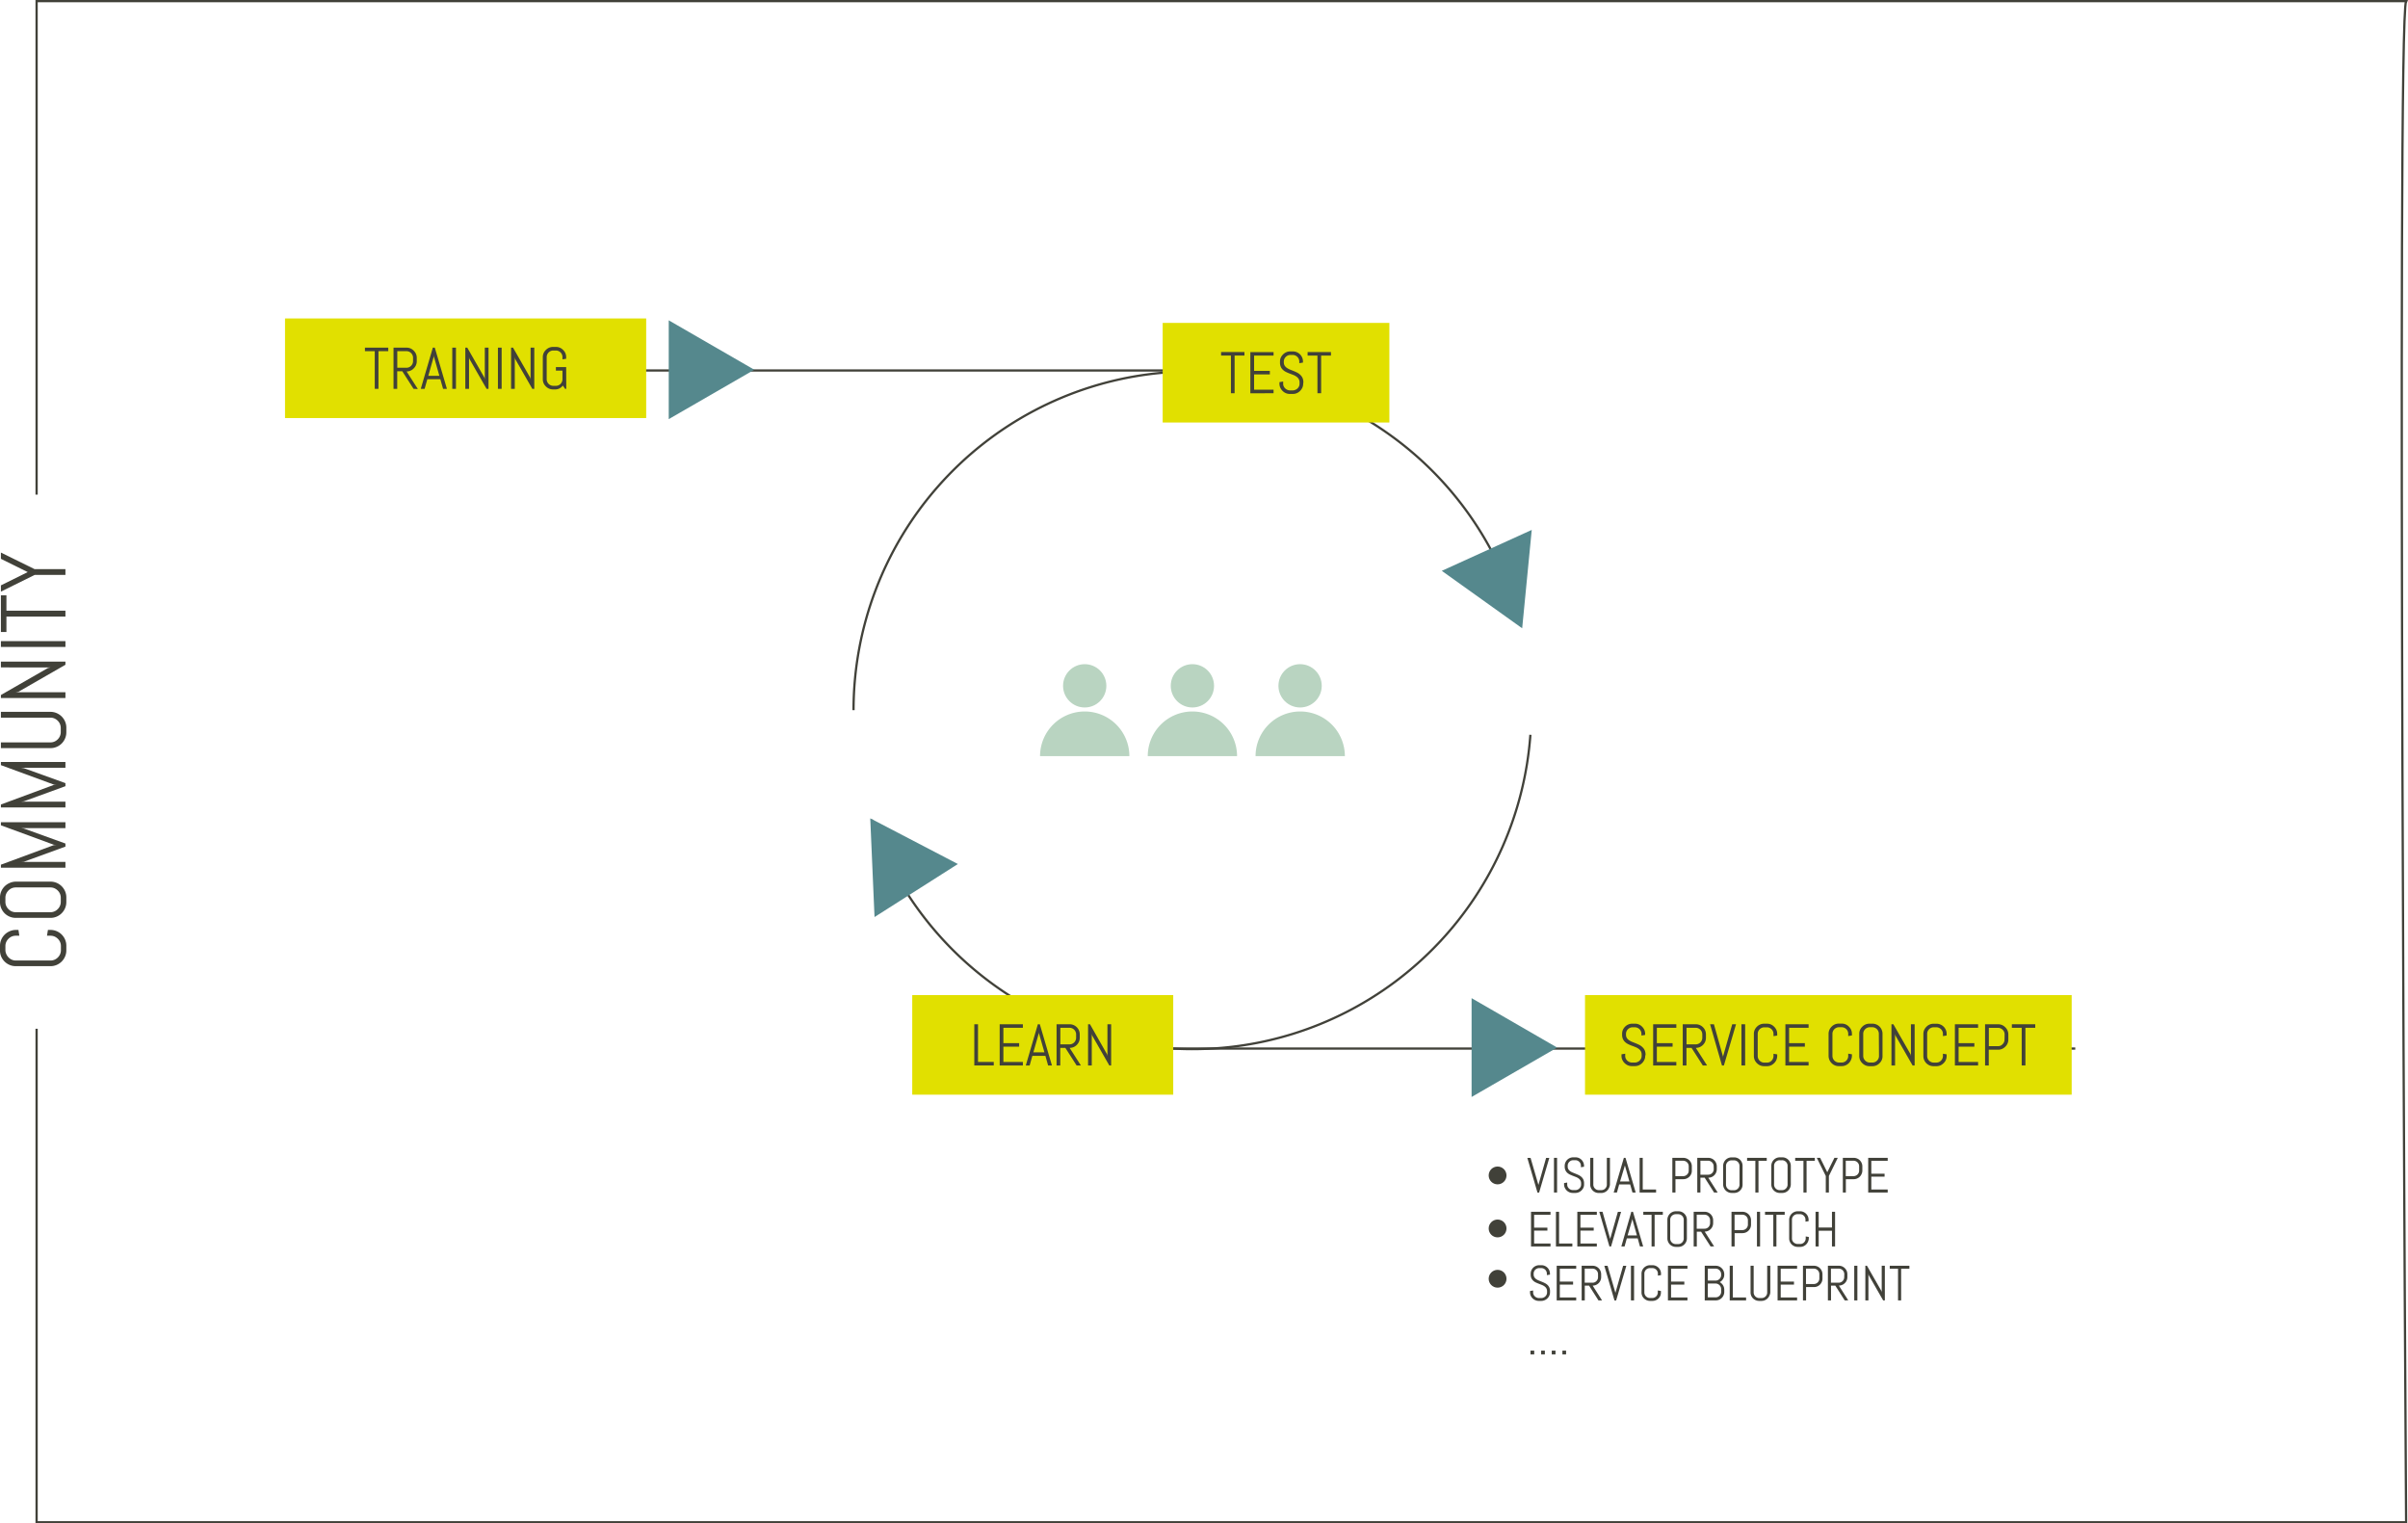 <svg xmlns="http://www.w3.org/2000/svg" viewBox="0 0 1070.17 676.95"><defs><style>.cls-1{fill:none;stroke:#414139;stroke-miterlimit:10;}.cls-2{fill:#e1e000;}.cls-3{fill:#414139;}.cls-4{fill:#55888d;}.cls-5{fill:#b9d4c1;}</style></defs><g id="Livello_2" data-name="Livello 2"><g id="Livello_1-2" data-name="Livello 1"><line class="cls-1" x1="518.81" y1="465.95" x2="922.3" y2="465.95"/><path class="cls-1" d="M16.27,457.16V676.45H1069.33s-4.35-668,0-675.95H16.27V219.79"/><line class="cls-1" x1="238.96" y1="164.63" x2="525.64" y2="164.63"/><rect class="cls-2" x="704.42" y="442.18" width="216.28" height="44.26"/><rect class="cls-2" x="126.67" y="141.51" width="160.51" height="44.26"/><path class="cls-3" d="M168.2,156.05v16.74h-1.65V156.05h-4.37v-1.57h10.38v1.57Z"/><path class="cls-3" d="M183.79,172.79l-5-7.81h-2.26v7.81h-1.64V154.48h5.81a4.4,4.4,0,0,1,1.74.35,4.44,4.44,0,0,1,1.43,1,4.62,4.62,0,0,1,1,1.44,4.53,4.53,0,0,1,.35,1.76v1.48a4.48,4.48,0,0,1-.35,1.75,4.62,4.62,0,0,1-1,1.44,4.29,4.29,0,0,1-1.43,1,4.24,4.24,0,0,1-1.74.36l5,7.81Zm-.22-13.8a2.78,2.78,0,0,0-.23-1.15,3.09,3.09,0,0,0-.62-.93,2.94,2.94,0,0,0-.93-.63,2.87,2.87,0,0,0-1.14-.23h-4.09v7.36h4.09a2.87,2.87,0,0,0,1.14-.23,3.15,3.15,0,0,0,.93-.64,3.09,3.09,0,0,0,.62-.93,2.7,2.7,0,0,0,.23-1.14Z"/><path class="cls-3" d="M195.7,168.53h-5.79l-1.2,4.26H187l5.36-18.31h.87l5.39,18.31h-1.7ZM190.35,167h4.92l-2.41-8.45-.05-.67-.06.67Z"/><path class="cls-3" d="M201,172.79V154.48h1.64v18.31Z"/><path class="cls-3" d="M216.24,172.79l-7.64-13.33-.15-.79v14.12H206.8V154.48h.86l7.63,13.34.17.78V154.48h1.65v18.31Z"/><path class="cls-3" d="M221.29,172.79V154.48h1.65v18.31Z"/><path class="cls-3" d="M236.57,172.79l-7.64-13.33-.15-.79v14.12h-1.65V154.48H228l7.63,13.34.17.78V154.48h1.65v18.31Z"/><path class="cls-3" d="M251.66,172.79h-.52l-1-1.47a4.52,4.52,0,0,1-1.46,1.26,3.91,3.91,0,0,1-1.9.47h-1a4.48,4.48,0,0,1-1.75-.35,4.62,4.62,0,0,1-1.44-1,4.39,4.39,0,0,1-1-1.43,4.28,4.28,0,0,1-.35-1.75v-9.83a4.28,4.28,0,0,1,.35-1.75,4.39,4.39,0,0,1,1-1.43,4.62,4.62,0,0,1,1.44-1,4.48,4.48,0,0,1,1.75-.35h1.31a4.48,4.48,0,0,1,1.75.35,4.7,4.7,0,0,1,1.43,1,4.55,4.55,0,0,1,1,1.43,4.45,4.45,0,0,1,.35,1.75v.74l-1.65.25v-1a2.7,2.7,0,0,0-.23-1.14,2.86,2.86,0,0,0-.62-.93,3.05,3.05,0,0,0-.93-.63,2.87,2.87,0,0,0-1.14-.23h-1.15a2.87,2.87,0,0,0-1.14.23,3.05,3.05,0,0,0-.93.63,2.91,2.91,0,0,0-.64.93,2.87,2.87,0,0,0-.23,1.14v9.83a2.87,2.87,0,0,0,.23,1.14,3.07,3.07,0,0,0,.64.94,2.9,2.9,0,0,0,2.07.86h1.15a2.9,2.9,0,0,0,2.07-.86,3,3,0,0,0,.62-.94,2.7,2.7,0,0,0,.23-1.14v-3.82h-2.92v-1.57h4.57Z"/><path class="cls-3" d="M731.17,469.22a4.11,4.11,0,0,1-.38,1.75,4.57,4.57,0,0,1-1,1.43,4.76,4.76,0,0,1-1.47,1,4.54,4.54,0,0,1-1.77.35h-1.31a4.62,4.62,0,0,1-1.77-.35,4.76,4.76,0,0,1-1.47-1,4.57,4.57,0,0,1-1-1.43,4.1,4.1,0,0,1-.37-1.75v-.72l1.64-.27v1a2.8,2.8,0,0,0,.25,1.15,3.25,3.25,0,0,0,.67.93,3.05,3.05,0,0,0,1,.63,3.09,3.09,0,0,0,1.17.23h1.15a3,3,0,0,0,1.16-.23,3,3,0,0,0,1-.63,3.25,3.25,0,0,0,.67-.93,2.65,2.65,0,0,0,.25-1.15v-.54a3.05,3.05,0,0,0-.37-1.58,3.66,3.66,0,0,0-1-1.06,6.35,6.35,0,0,0-1.39-.75c-.51-.2-1-.41-1.59-.61s-1.07-.43-1.59-.68a5.73,5.73,0,0,1-1.38-.92,4.26,4.26,0,0,1-1-1.36,4.7,4.7,0,0,1-.37-2v-.35a4.48,4.48,0,0,1,.35-1.75,4.7,4.7,0,0,1,1-1.43,4.48,4.48,0,0,1,3.19-1.31h1.17a4.24,4.24,0,0,1,1.75.35,4.39,4.39,0,0,1,1.43,1,4.7,4.7,0,0,1,1,1.43,4.48,4.48,0,0,1,.35,1.75v.47l-1.65.27v-.74a2.87,2.87,0,0,0-.23-1.14,2.85,2.85,0,0,0-1.55-1.55,2.7,2.7,0,0,0-1.14-.23h-1a2.78,2.78,0,0,0-1.15.23,3.09,3.09,0,0,0-.93.62,2.94,2.94,0,0,0-.63.93,2.87,2.87,0,0,0-.23,1.14v.35a2.76,2.76,0,0,0,.37,1.48,3.55,3.55,0,0,0,1,1,7.3,7.3,0,0,0,1.39.74l1.59.63q.81.33,1.59.72a6.08,6.08,0,0,1,1.38,1,4.35,4.35,0,0,1,1,1.38,5,5,0,0,1,.37,2Z"/><path class="cls-3" d="M734.7,473.46V455.15H745v1.57h-8.66v6.81h7v1.57h-7v6.79H745v1.57Z"/><path class="cls-3" d="M756.76,473.46l-5-7.81h-2.26v7.81h-1.65V455.15h5.81a4.45,4.45,0,0,1,1.75.35,4.59,4.59,0,0,1,2.4,2.4,4.53,4.53,0,0,1,.35,1.76v1.48a4.53,4.53,0,0,1-.35,1.76,4.59,4.59,0,0,1-2.4,2.4,4.45,4.45,0,0,1-1.75.35l5,7.81Zm-.22-13.8a2.87,2.87,0,0,0-.23-1.14,3,3,0,0,0-.62-.94,3.32,3.32,0,0,0-.93-.63,2.87,2.87,0,0,0-1.14-.23h-4.09v7.36h4.09a2.87,2.87,0,0,0,1.14-.23,3.32,3.32,0,0,0,.93-.63,3,3,0,0,0,.62-.94,2.87,2.87,0,0,0,.23-1.14Z"/><path class="cls-3" d="M765.72,469.44l0,.68.05-.68,4.07-14.29h1.69l-5.39,18.31h-.86L760,455.15h1.71Z"/><path class="cls-3" d="M773.93,473.46V455.15h1.65v18.31Z"/><path class="cls-3" d="M789.46,471a4.47,4.47,0,0,1-1,1.43,4.58,4.58,0,0,1-1.43,1,4.45,4.45,0,0,1-1.75.35H784a4.53,4.53,0,0,1-1.76-.35,4.58,4.58,0,0,1-1.43-1,4.47,4.47,0,0,1-1-1.43,4.41,4.41,0,0,1-.35-1.75v-9.83a4.48,4.48,0,0,1,.35-1.75,4.7,4.7,0,0,1,1-1.43A4.48,4.48,0,0,1,784,454.9h1.3a4.28,4.28,0,0,1,1.75.35,4.39,4.39,0,0,1,1.43,1,4.7,4.7,0,0,1,1,1.43,4.48,4.48,0,0,1,.35,1.75v.74l-1.65.26v-1a2.87,2.87,0,0,0-.23-1.14,2.94,2.94,0,0,0-1.55-1.55,2.78,2.78,0,0,0-1.15-.23h-1.14a2.78,2.78,0,0,0-1.15.23,3.09,3.09,0,0,0-.93.62,2.94,2.94,0,0,0-.63.93,2.87,2.87,0,0,0-.23,1.14v9.83a2.93,2.93,0,0,0,2.94,2.94h1.14a3,3,0,0,0,1.15-.23,2.79,2.79,0,0,0,.92-.63,2.9,2.9,0,0,0,.86-2.08v-1l1.65.27v.72A4.41,4.41,0,0,1,789.46,471Z"/><path class="cls-3" d="M793.47,473.46V455.15h10.31v1.57h-8.66v6.81h7v1.57h-7v6.79h8.66v1.57Z"/><path class="cls-3" d="M822.62,471a4.59,4.59,0,0,1-2.4,2.4,4.4,4.4,0,0,1-1.74.35h-1.31a4.48,4.48,0,0,1-1.75-.35,4.62,4.62,0,0,1-1.44-1,4.55,4.55,0,0,1-1.32-3.18v-9.83a4.32,4.32,0,0,1,.36-1.75,4.5,4.5,0,0,1,1-1.43,4.43,4.43,0,0,1,1.44-1,4.31,4.31,0,0,1,1.75-.35h1.31a4.23,4.23,0,0,1,1.74.35,4.29,4.29,0,0,1,1.43,1,4.7,4.7,0,0,1,1,1.43,4.48,4.48,0,0,1,.35,1.75v.74l-1.65.26v-1a2.7,2.7,0,0,0-.23-1.14,2.85,2.85,0,0,0-1.55-1.55,2.7,2.7,0,0,0-1.14-.23h-1.15a2.7,2.7,0,0,0-1.14.23,3,3,0,0,0-.94.62,3.12,3.12,0,0,0-.63.93,2.87,2.87,0,0,0-.23,1.14v9.83a3,3,0,0,0,.23,1.15,3.12,3.12,0,0,0,.63.93,3,3,0,0,0,2.08.86h1.15a2.87,2.87,0,0,0,1.14-.23,2.94,2.94,0,0,0,.93-.63,3.09,3.09,0,0,0,.62-.93,2.78,2.78,0,0,0,.23-1.15v-1l1.65.27v.72A4.41,4.41,0,0,1,822.62,471Z"/><path class="cls-3" d="M836.32,471a4.29,4.29,0,0,1-1,1.43,4.7,4.7,0,0,1-1.43,1,4.48,4.48,0,0,1-1.75.35h-1.31a4.48,4.48,0,0,1-1.75-.35,4.62,4.62,0,0,1-1.44-1,4.29,4.29,0,0,1-1-1.43,4.24,4.24,0,0,1-.35-1.75v-9.83a4.31,4.31,0,0,1,.35-1.75,4.5,4.5,0,0,1,1-1.43,4.43,4.43,0,0,1,1.44-1,4.31,4.31,0,0,1,1.75-.35h1.31a4.31,4.31,0,0,1,1.75.35,4.46,4.46,0,0,1,2.39,2.39,4.31,4.31,0,0,1,.35,1.75v9.83A4.24,4.24,0,0,1,836.32,471ZM835,459.39a2.7,2.7,0,0,0-.23-1.14,3.09,3.09,0,0,0-.62-.93,3,3,0,0,0-.93-.62,2.7,2.7,0,0,0-1.14-.23H831a2.7,2.7,0,0,0-1.14.23,2.86,2.86,0,0,0-.93.62,3.15,3.15,0,0,0-.64.93,2.87,2.87,0,0,0-.23,1.14v9.83a3,3,0,0,0,.23,1.15,3.15,3.15,0,0,0,.64.93,2.73,2.73,0,0,0,.93.63,2.87,2.87,0,0,0,1.14.23h1.15a2.87,2.87,0,0,0,1.14-.23,2.84,2.84,0,0,0,.93-.63,3.09,3.09,0,0,0,.62-.93,2.78,2.78,0,0,0,.23-1.15Z"/><path class="cls-3" d="M850,473.46l-7.64-13.33-.15-.79v14.12H840.6V455.15h.86l7.64,13.35.16.78V455.15h1.65v18.31Z"/><path class="cls-3" d="M864.78,471a4.29,4.29,0,0,1-1,1.43,4.7,4.7,0,0,1-1.43,1,4.45,4.45,0,0,1-1.75.35h-1.3a4.53,4.53,0,0,1-1.76-.35,4.59,4.59,0,0,1-2.4-2.4,4.41,4.41,0,0,1-.35-1.75v-9.83a4.48,4.48,0,0,1,.35-1.75,4.7,4.7,0,0,1,1-1.43,4.29,4.29,0,0,1,1.43-1,4.36,4.36,0,0,1,1.76-.35h1.3a4.28,4.28,0,0,1,1.75.35,4.46,4.46,0,0,1,2.39,2.39,4.32,4.32,0,0,1,.36,1.75v.74l-1.65.26v-1a2.87,2.87,0,0,0-.23-1.14,3.12,3.12,0,0,0-.63-.93,2.93,2.93,0,0,0-.92-.62,2.78,2.78,0,0,0-1.15-.23h-1.15a2.77,2.77,0,0,0-1.14.23,3.09,3.09,0,0,0-.93.62,2.94,2.94,0,0,0-.63.93,2.7,2.7,0,0,0-.23,1.14v9.83a2.78,2.78,0,0,0,.23,1.15,2.93,2.93,0,0,0,2.7,1.79h1.15a3,3,0,0,0,1.15-.23,2.79,2.79,0,0,0,.92-.63,3.12,3.12,0,0,0,.63-.93,3,3,0,0,0,.23-1.15v-1l1.65.27v.72A4.25,4.25,0,0,1,864.78,471Z"/><path class="cls-3" d="M868.8,473.46V455.15h10.31v1.57h-8.66v6.81h7v1.57h-7v6.79h8.66v1.57Z"/><path class="cls-3" d="M892.2,463.68a4.39,4.39,0,0,1-1,1.43,4.62,4.62,0,0,1-1.44,1,4.49,4.49,0,0,1-1.76.35h-4.15v7h-1.64V455.15H888a4.49,4.49,0,0,1,1.76.35,4.62,4.62,0,0,1,1.44,1,4.39,4.39,0,0,1,1,1.43,4.53,4.53,0,0,1,.35,1.76v2.27A4.45,4.45,0,0,1,892.2,463.68Zm-1.3-4a2.86,2.86,0,0,0-.22-1.14,3.07,3.07,0,0,0-.64-.94,3.32,3.32,0,0,0-.93-.63,2.87,2.87,0,0,0-1.14-.23h-4.08v8.14H888a2.87,2.87,0,0,0,1.14-.23A3.12,3.12,0,0,0,890,464a3,3,0,0,0,.64-.92,2.94,2.94,0,0,0,.22-1.15Z"/><path class="cls-3" d="M900.14,456.72v16.74h-1.65V456.72h-4.37v-1.57h10.39v1.57Z"/><path class="cls-3" d="M683.71,526.53l0,.57,0-.57,3.42-12h1.42l-4.53,15.41h-.73l-4.51-15.41h1.44Z"/><path class="cls-3" d="M690.62,529.92V514.51H692v15.41Z"/><path class="cls-3" d="M704,526.35a3.49,3.49,0,0,1-.31,1.47,4,4,0,0,1-2.09,2,3.92,3.92,0,0,1-1.49.29H699a4,4,0,0,1-1.49-.29,4,4,0,0,1-1.24-.82,3.93,3.93,0,0,1-.84-1.2,3.5,3.5,0,0,1-.32-1.47v-.61l1.39-.23v.84a2.39,2.39,0,0,0,.2,1,2.64,2.64,0,0,0,1.39,1.32,2.52,2.52,0,0,0,1,.19h1a2.52,2.52,0,0,0,1-.19,2.64,2.64,0,0,0,.81-.53,2.61,2.61,0,0,0,.57-.79,2.24,2.24,0,0,0,.21-1v-.46a2.63,2.63,0,0,0-.31-1.32,3.09,3.09,0,0,0-.83-.9,5,5,0,0,0-1.17-.63l-1.33-.51c-.46-.18-.91-.37-1.34-.57a5.19,5.19,0,0,1-1.17-.78,3.44,3.44,0,0,1-.82-1.15,3.9,3.9,0,0,1-.32-1.66v-.29a3.65,3.65,0,0,1,.3-1.47,4,4,0,0,1,.81-1.21,3.89,3.89,0,0,1,1.21-.81,3.83,3.83,0,0,1,1.48-.29h1a3.83,3.83,0,0,1,1.48.29,4,4,0,0,1,1.2.81,4,4,0,0,1,.81,1.21,3.65,3.65,0,0,1,.3,1.47v.4l-1.39.22v-.62a2.32,2.32,0,0,0-.19-1,2.52,2.52,0,0,0-1.31-1.31,2.38,2.38,0,0,0-1-.19h-.86a2.38,2.38,0,0,0-1,.19,2.5,2.5,0,0,0-.78.53,2.37,2.37,0,0,0-.54.78,2.32,2.32,0,0,0-.19,1v.29a2.28,2.28,0,0,0,.31,1.24,3,3,0,0,0,.83.87,5.39,5.39,0,0,0,1.17.62l1.33.54c.46.18.91.38,1.34.6a5,5,0,0,1,1.16.81,3.51,3.51,0,0,1,.83,1.16,4,4,0,0,1,.31,1.68Z"/><path class="cls-3" d="M715.1,527.82a3.76,3.76,0,0,1-3.49,2.31h-1.09a3.83,3.83,0,0,1-1.48-.29,3.75,3.75,0,0,1-1.21-.82,3.85,3.85,0,0,1-.81-1.2,3.65,3.65,0,0,1-.3-1.47V514.51h1.39v11.84a2.38,2.38,0,0,0,.19,1,2.46,2.46,0,0,0,1.32,1.32,2.38,2.38,0,0,0,1,.19h1a2.38,2.38,0,0,0,1-.19,2.5,2.5,0,0,0,.78-.53,2.64,2.64,0,0,0,.52-.79,2.39,2.39,0,0,0,.2-1V514.51h1.38v11.84A3.82,3.82,0,0,1,715.1,527.82Z"/><path class="cls-3" d="M724.48,526.33H719.6l-1,3.59h-1.44l4.52-15.41h.73l4.53,15.41H725.5ZM720,525h4.14l-2-7.1,0-.57,0,.57Z"/><path class="cls-3" d="M728.68,529.92V514.51h1.39v14.08H736v1.33Z"/><path class="cls-3" d="M751.6,521.69a3.85,3.85,0,0,1-.81,1.2,4,4,0,0,1-1.21.81,3.69,3.69,0,0,1-1.48.3h-3.49v5.92h-1.38V514.51h4.87a3.83,3.83,0,0,1,2.69,1.11,3.78,3.78,0,0,1,.81,1.21,3.64,3.64,0,0,1,.29,1.47v1.92A3.64,3.64,0,0,1,751.6,521.69Zm-1.09-3.39a2.57,2.57,0,0,0-.19-1,2.48,2.48,0,0,0-.54-.78A2.35,2.35,0,0,0,749,516a2.39,2.39,0,0,0-1-.2h-3.43v6.85H748a2.39,2.39,0,0,0,1-.2,2.48,2.48,0,0,0,.78-.52,2.6,2.6,0,0,0,.54-.78,2.57,2.57,0,0,0,.19-1Z"/><path class="cls-3" d="M761.78,529.92l-4.18-6.58h-1.9v6.58h-1.39V514.51h4.89a3.65,3.65,0,0,1,1.47.3,3.54,3.54,0,0,1,1.2.81,3.65,3.65,0,0,1,.82,1.21,3.82,3.82,0,0,1,.29,1.47v1.25a3.79,3.79,0,0,1-2.31,3.5,3.82,3.82,0,0,1-1.47.29l4.18,6.58Zm-.19-11.62a2.38,2.38,0,0,0-.19-1,2.6,2.6,0,0,0-.52-.78,2.57,2.57,0,0,0-.78-.53,2.4,2.4,0,0,0-1-.2H755.7V522h3.43a2.4,2.4,0,0,0,1-.19,2.76,2.76,0,0,0,.78-.53,2.64,2.64,0,0,0,.52-.79,2.38,2.38,0,0,0,.19-1Z"/><path class="cls-3" d="M774.17,527.82a3.84,3.84,0,0,1-2,2,3.74,3.74,0,0,1-1.47.29h-1.09a3.79,3.79,0,0,1-3.5-2.31,3.65,3.65,0,0,1-.3-1.47v-8.27a3.65,3.65,0,0,1,.3-1.47,3.75,3.75,0,0,1,2-2,3.83,3.83,0,0,1,1.48-.29h1.09a3.74,3.74,0,0,1,1.47.29,3.75,3.75,0,0,1,2,2,3.64,3.64,0,0,1,.29,1.47v8.27A3.64,3.64,0,0,1,774.17,527.82Zm-1.09-9.74a2.52,2.52,0,0,0-.72-1.74,2.5,2.5,0,0,0-.78-.53,2.38,2.38,0,0,0-1-.19h-1a2.38,2.38,0,0,0-1,.19,2.5,2.5,0,0,0-.78.53,2.37,2.37,0,0,0-.54.78,2.49,2.49,0,0,0-.19,1v8.27a2.57,2.57,0,0,0,.19,1,2.55,2.55,0,0,0,1.32,1.32,2.38,2.38,0,0,0,1,.19h1a2.38,2.38,0,0,0,1-.19,2.5,2.5,0,0,0,.78-.53,2.47,2.47,0,0,0,.52-.79,2.39,2.39,0,0,0,.2-1Z"/><path class="cls-3" d="M781.51,515.83v14.09h-1.39V515.83h-3.67v-1.32h8.73v1.32Z"/><path class="cls-3" d="M795.54,527.82a3.93,3.93,0,0,1-2,2,3.82,3.82,0,0,1-1.47.29H791a3.82,3.82,0,0,1-1.47-.29,3.65,3.65,0,0,1-1.21-.82,3.54,3.54,0,0,1-.81-1.2,3.65,3.65,0,0,1-.3-1.47v-8.27a3.83,3.83,0,0,1,1.11-2.68,3.76,3.76,0,0,1,2.68-1.1h1.1a3.72,3.72,0,0,1,2.67,1.1,3.87,3.87,0,0,1,.82,1.21,3.82,3.82,0,0,1,.29,1.47v8.27A3.82,3.82,0,0,1,795.54,527.82Zm-1.1-9.74a2.32,2.32,0,0,0-.19-1,2.35,2.35,0,0,0-.53-.78,2.58,2.58,0,0,0-.77-.53,2.4,2.4,0,0,0-1-.19h-1a2.32,2.32,0,0,0-1,.19,2.67,2.67,0,0,0-.79.53,2.5,2.5,0,0,0-.53.78,2.32,2.32,0,0,0-.19,1v8.27a2.38,2.38,0,0,0,.19,1,2.46,2.46,0,0,0,1.32,1.32,2.32,2.32,0,0,0,1,.19h1a2.4,2.4,0,0,0,1-.19,2.58,2.58,0,0,0,.77-.53,2.49,2.49,0,0,0,.53-.79,2.38,2.38,0,0,0,.19-1Z"/><path class="cls-3" d="M802.88,515.83v14.09h-1.39V515.83h-3.67v-1.32h8.73v1.32Z"/><path class="cls-3" d="M812.8,522.55v7.37h-1.38v-7.35l-4-8.06h1.49l3.17,6.4,3.17-6.4h1.5Z"/><path class="cls-3" d="M827.33,521.69a3.85,3.85,0,0,1-.81,1.2,3.89,3.89,0,0,1-1.21.81,3.66,3.66,0,0,1-1.48.3h-3.49v5.92H819V514.51h4.87a3.66,3.66,0,0,1,1.48.3,3.58,3.58,0,0,1,1.21.81,3.78,3.78,0,0,1,.81,1.21,3.65,3.65,0,0,1,.3,1.47v1.92A3.65,3.65,0,0,1,827.33,521.69Zm-1.09-3.39a2.38,2.38,0,0,0-.19-1,2.63,2.63,0,0,0-.53-.78,2.49,2.49,0,0,0-.79-.53,2.39,2.39,0,0,0-1-.2h-3.43v6.85h3.43a2.39,2.39,0,0,0,1-.2,2.64,2.64,0,0,0,.79-.52,2.76,2.76,0,0,0,.53-.78,2.38,2.38,0,0,0,.19-1Z"/><path class="cls-3" d="M830.27,529.92V514.51h8.67v1.32h-7.28v5.73h5.89v1.32h-5.89v5.71h7.28v1.33Z"/><path class="cls-3" d="M680.42,553.89V538.48h8.66v1.33H681.8v5.72h5.9v1.32h-5.9v5.72h7.28v1.32Z"/><path class="cls-3" d="M691.5,553.89V538.48h1.39v14.09h5.9v1.32Z"/><path class="cls-3" d="M701,553.89V538.48h8.67v1.33h-7.29v5.72h5.9v1.32h-5.9v5.72h7.29v1.32Z"/><path class="cls-3" d="M715.6,550.51l0,.56,0-.56,3.42-12h1.43L716,553.89h-.73l-4.51-15.41h1.44Z"/><path class="cls-3" d="M727.84,550.3H723l-1,3.59h-1.44L725,538.48h.73l4.53,15.41h-1.43Zm-4.5-1.32h4.14l-2-7.1-.05-.57,0,.57Z"/><path class="cls-3" d="M735.35,539.81v14.08H734V539.81h-3.68v-1.33H739v1.33Z"/><path class="cls-3" d="M749.38,551.79a3.84,3.84,0,0,1-2,2,3.64,3.64,0,0,1-1.47.29h-1.1a3.64,3.64,0,0,1-1.47-.29,3.78,3.78,0,0,1-1.21-.81,3.68,3.68,0,0,1-.81-1.21,3.58,3.58,0,0,1-.3-1.47v-8.27a3.65,3.65,0,0,1,.3-1.47,3.54,3.54,0,0,1,.81-1.2,3.48,3.48,0,0,1,1.21-.81,3.65,3.65,0,0,1,1.47-.3h1.1a3.65,3.65,0,0,1,1.47.3,3.54,3.54,0,0,1,1.2.81,3.71,3.71,0,0,1,.82,1.2,3.82,3.82,0,0,1,.29,1.47v8.27A3.74,3.74,0,0,1,749.38,551.79Zm-1.09-9.74a2.39,2.39,0,0,0-.2-1,2.48,2.48,0,0,0-.52-.78,2.76,2.76,0,0,0-.78-.53,2.57,2.57,0,0,0-1-.19h-1a2.49,2.49,0,0,0-1,.19,2.67,2.67,0,0,0-.79.53,2.5,2.5,0,0,0-.53.78,2.38,2.38,0,0,0-.19,1v8.27a2.32,2.32,0,0,0,.19,1,2.46,2.46,0,0,0,1.32,1.32,2.32,2.32,0,0,0,1,.19h1a2.38,2.38,0,0,0,1-.19,2.76,2.76,0,0,0,.78-.53,2.64,2.64,0,0,0,.52-.79,2.32,2.32,0,0,0,.2-1Z"/><path class="cls-3" d="M760.22,553.89,756,547.32h-1.9v6.57h-1.39V538.48h4.89a3.61,3.61,0,0,1,1.47.3,3.75,3.75,0,0,1,2,2,3.83,3.83,0,0,1,.29,1.48v1.24a3.83,3.83,0,0,1-.29,1.48,3.75,3.75,0,0,1-2,2,3.61,3.61,0,0,1-1.47.3l4.18,6.57ZM760,542.28a2.32,2.32,0,0,0-.2-1,2.64,2.64,0,0,0-.52-.79,2.5,2.5,0,0,0-.78-.53,2.38,2.38,0,0,0-1-.19h-3.44V546h3.44a2.38,2.38,0,0,0,1-.19,2.5,2.5,0,0,0,.78-.53,2.64,2.64,0,0,0,.52-.79,2.32,2.32,0,0,0,.2-1Z"/><path class="cls-3" d="M777.9,545.66a3.71,3.71,0,0,1-.82,1.2,3.54,3.54,0,0,1-1.2.81,3.69,3.69,0,0,1-1.48.3h-3.49v5.92h-1.39V538.48h4.88a3.69,3.69,0,0,1,1.48.3,3.76,3.76,0,0,1,2.31,3.5v1.91A3.82,3.82,0,0,1,777.9,545.66Zm-1.09-3.38a2.32,2.32,0,0,0-.2-1,2.49,2.49,0,0,0-.53-.79,2.76,2.76,0,0,0-.78-.53,2.4,2.4,0,0,0-1-.19h-3.42v6.84h3.42a2.58,2.58,0,0,0,1-.19,2.76,2.76,0,0,0,.78-.53,2.35,2.35,0,0,0,.53-.78,2.39,2.39,0,0,0,.2-1Z"/><path class="cls-3" d="M780.83,553.89V538.48h1.39v15.41Z"/><path class="cls-3" d="M789.48,539.81v14.08H788.1V539.81h-3.68v-1.33h8.74v1.33Z"/><path class="cls-3" d="M803.51,551.79a3.84,3.84,0,0,1-2,2,3.64,3.64,0,0,1-1.47.29h-1.1a3.64,3.64,0,0,1-1.47-.29,3.78,3.78,0,0,1-1.21-.81,3.68,3.68,0,0,1-.81-1.21,3.58,3.58,0,0,1-.3-1.47v-8.27a3.65,3.65,0,0,1,.3-1.47,3.54,3.54,0,0,1,.81-1.2,3.48,3.48,0,0,1,1.21-.81,3.65,3.65,0,0,1,1.47-.3H800a3.65,3.65,0,0,1,1.47.3,3.54,3.54,0,0,1,1.2.81,3.71,3.71,0,0,1,.82,1.2,3.82,3.82,0,0,1,.29,1.47v.62l-1.38.22v-.84a2.39,2.39,0,0,0-.2-1,2.48,2.48,0,0,0-.52-.78,2.76,2.76,0,0,0-.78-.53,2.57,2.57,0,0,0-1-.19h-1a2.49,2.49,0,0,0-1,.19,2.67,2.67,0,0,0-.79.53,2.5,2.5,0,0,0-.53.78,2.38,2.38,0,0,0-.19,1v8.27a2.32,2.32,0,0,0,.19,1A2.46,2.46,0,0,0,798,552.6a2.32,2.32,0,0,0,1,.19h1a2.38,2.38,0,0,0,1-.19,2.76,2.76,0,0,0,.78-.53,2.64,2.64,0,0,0,.52-.79,2.32,2.32,0,0,0,.2-1v-.84l1.38.23v.61A3.74,3.74,0,0,1,803.51,551.79Z"/><path class="cls-3" d="M814.17,553.89v-7h-5.9v7h-1.39V538.48h1.39v7h5.9v-7h1.38v15.41Z"/><path class="cls-3" d="M688.86,574.3a3.5,3.5,0,0,1-.32,1.47,3.79,3.79,0,0,1-.85,1.2,3.66,3.66,0,0,1-1.23.81,3.78,3.78,0,0,1-1.49.3h-1.11a3.73,3.73,0,0,1-1.48-.3,3.8,3.8,0,0,1-1.24-.81,4,4,0,0,1-.85-1.2,3.49,3.49,0,0,1-.31-1.47v-.62l1.38-.22v.84a2.24,2.24,0,0,0,.21,1,2.59,2.59,0,0,0,.56.78,2.56,2.56,0,0,0,.83.53,2.53,2.53,0,0,0,1,.2h1a2.44,2.44,0,0,0,1-.2,2.63,2.63,0,0,0,.82-.53,2.43,2.43,0,0,0,.56-.78,2.24,2.24,0,0,0,.21-1v-.47a2.53,2.53,0,0,0-.31-1.32,2.82,2.82,0,0,0-.83-.89,5.15,5.15,0,0,0-1.16-.63l-1.34-.52c-.46-.17-.9-.36-1.34-.57a4.38,4.38,0,0,1-1.16-.78,3.57,3.57,0,0,1-.83-1.14,3.94,3.94,0,0,1-.31-1.66V566a3.78,3.78,0,0,1,1.11-2.67,3.78,3.78,0,0,1,1.21-.81,3.65,3.65,0,0,1,1.47-.3h1a3.65,3.65,0,0,1,1.47.3,4,4,0,0,1,1.21.81,4,4,0,0,1,.81,1.2,3.82,3.82,0,0,1,.29,1.47v.4l-1.38.23V566a2.39,2.39,0,0,0-.2-1,2.73,2.73,0,0,0-.52-.78,2.6,2.6,0,0,0-.78-.52,2.38,2.38,0,0,0-1-.19h-.86a2.32,2.32,0,0,0-1,.19,2.64,2.64,0,0,0-.79.52,2.76,2.76,0,0,0-.53.78,2.38,2.38,0,0,0-.19,1v.3a2.31,2.31,0,0,0,.31,1.24,3,3,0,0,0,.82.87,6.47,6.47,0,0,0,1.17.62l1.34.54a14.55,14.55,0,0,1,1.33.6,4.84,4.84,0,0,1,1.17.8,3.7,3.7,0,0,1,.83,1.17,4,4,0,0,1,.31,1.67Z"/><path class="cls-3" d="M691.83,577.86v-15.4h8.67v1.32h-7.28v5.73h5.9v1.32h-5.9v5.71h7.28v1.32Z"/><path class="cls-3" d="M710.39,577.86l-4.18-6.57h-1.9v6.57h-1.39v-15.4h4.89a3.82,3.82,0,0,1,1.47.29,3.71,3.71,0,0,1,1.2.82,3.54,3.54,0,0,1,.81,1.2,3.73,3.73,0,0,1,.3,1.48v1.25a3.65,3.65,0,0,1-.3,1.47,3.48,3.48,0,0,1-.81,1.21,3.54,3.54,0,0,1-1.2.81,3.65,3.65,0,0,1-1.47.3l4.18,6.57Zm-.19-11.61a2.38,2.38,0,0,0-.19-1,2.49,2.49,0,0,0-.53-.79,2.58,2.58,0,0,0-.77-.53,2.4,2.4,0,0,0-1-.19h-3.43V570h3.43a2.4,2.4,0,0,0,1-.2,2.26,2.26,0,0,0,.77-.53,2.35,2.35,0,0,0,.53-.78,2.38,2.38,0,0,0,.19-1Z"/><path class="cls-3" d="M717.93,574.48l0,.57,0-.57,3.42-12h1.43l-4.53,15.4h-.74l-4.51-15.4h1.44Z"/><path class="cls-3" d="M724.83,577.86v-15.4h1.39v15.4Z"/><path class="cls-3" d="M737.89,575.77a3.68,3.68,0,0,1-.81,1.2,3.54,3.54,0,0,1-1.2.81,3.65,3.65,0,0,1-1.47.3h-1.1a3.83,3.83,0,0,1-2.69-1.11,3.72,3.72,0,0,1-1.1-2.67V566a3.82,3.82,0,0,1,.29-1.47,4,4,0,0,1,.81-1.2,4,4,0,0,1,1.21-.81,3.69,3.69,0,0,1,1.48-.3h1.1a3.65,3.65,0,0,1,1.47.3,3.85,3.85,0,0,1,1.2.81,3.79,3.79,0,0,1,.81,1.2,3.65,3.65,0,0,1,.3,1.47v.63l-1.39.21V566a2.38,2.38,0,0,0-.19-1,2.76,2.76,0,0,0-.53-.78,2.48,2.48,0,0,0-.78-.52,2.32,2.32,0,0,0-1-.19h-1a2.4,2.4,0,0,0-1,.19,2.73,2.73,0,0,0-.78.52,2.57,2.57,0,0,0-.53.78,2.39,2.39,0,0,0-.2,1v8.28a2.39,2.39,0,0,0,.2,1,2.35,2.35,0,0,0,.53.78,2.57,2.57,0,0,0,.78.53,2.4,2.4,0,0,0,1,.2h1a2.47,2.47,0,0,0,1.74-.73,2.5,2.5,0,0,0,.53-.78,2.38,2.38,0,0,0,.19-1v-.84l1.39.22v.62A3.65,3.65,0,0,1,737.89,575.77Z"/><path class="cls-3" d="M741.27,577.86v-15.4h8.67v1.32h-7.28v5.73h5.89v1.32h-5.89v5.71h7.28v1.32Z"/><path class="cls-3" d="M766,575.55a3.68,3.68,0,0,1-.81,1.21,3.85,3.85,0,0,1-1.2.81,3.9,3.9,0,0,1-1.48.29h-4.88v-15.4h4.88a3.9,3.9,0,0,1,1.48.29,3.71,3.71,0,0,1,1.2.82,3.54,3.54,0,0,1,.81,1.2,3.73,3.73,0,0,1,.3,1.48v.15a4,4,0,0,1-.14,1.05,3.9,3.9,0,0,1-.42.93,4.68,4.68,0,0,1-.63.78,3.68,3.68,0,0,1-.82.58,3.42,3.42,0,0,1,.82.59,4,4,0,0,1,.63.78,3.8,3.8,0,0,1,.42.94,4,4,0,0,1,.14,1v1A3.61,3.61,0,0,1,766,575.55Zm-1.09-9.3a2.38,2.38,0,0,0-.19-1,2.67,2.67,0,0,0-.53-.79,2.76,2.76,0,0,0-.78-.53,2.4,2.4,0,0,0-1-.19H759v5.31h3.42a2.4,2.4,0,0,0,1-.2,2.57,2.57,0,0,0,.78-.53,2.63,2.63,0,0,0,.53-.78,2.38,2.38,0,0,0,.19-1Zm0,6.62a2.32,2.32,0,0,0-.19-1,2.5,2.5,0,0,0-.53-.78,2.76,2.76,0,0,0-.78-.53,2.4,2.4,0,0,0-1-.19H759v6.13h3.42a2.4,2.4,0,0,0,1-.19,2.76,2.76,0,0,0,.78-.53,2.5,2.5,0,0,0,.53-.78,2.32,2.32,0,0,0,.19-1Z"/><path class="cls-3" d="M768.73,577.86v-15.4h1.38v14.08H776v1.32Z"/><path class="cls-3" d="M786.36,575.77a3.85,3.85,0,0,1-.81,1.2,3.78,3.78,0,0,1-2.67,1.11h-1.1a3.83,3.83,0,0,1-2.69-1.11,3.72,3.72,0,0,1-1.1-2.67V562.46h1.38V574.3a2.39,2.39,0,0,0,.2,1,2.52,2.52,0,0,0,1.31,1.31,2.39,2.39,0,0,0,1,.2h1a2.39,2.39,0,0,0,1-.2,2.35,2.35,0,0,0,.78-.53,2.5,2.5,0,0,0,.53-.78,2.38,2.38,0,0,0,.19-1V562.46h1.39V574.3A3.65,3.65,0,0,1,786.36,575.77Z"/><path class="cls-3" d="M790,577.86v-15.4h8.67v1.32h-7.28v5.73h5.9v1.32h-5.9v5.71h7.28v1.32Z"/><path class="cls-3" d="M809.65,569.63a4,4,0,0,1-.81,1.21,3.89,3.89,0,0,1-1.21.81,3.65,3.65,0,0,1-1.48.29h-3.49v5.92h-1.38v-15.4h4.87a3.83,3.83,0,0,1,1.48.29,3.75,3.75,0,0,1,1.21.82,3.85,3.85,0,0,1,.81,1.2,3.73,3.73,0,0,1,.3,1.48v1.91A3.58,3.58,0,0,1,809.65,569.63Zm-1.09-3.38a2.38,2.38,0,0,0-.19-1,2.55,2.55,0,0,0-1.32-1.32,2.38,2.38,0,0,0-1-.19h-3.43v6.84h3.43a2.38,2.38,0,0,0,1-.19,2.35,2.35,0,0,0,.78-.53,2.37,2.37,0,0,0,.54-.78,2.32,2.32,0,0,0,.19-1Z"/><path class="cls-3" d="M819.83,577.86l-4.18-6.57h-1.9v6.57h-1.39v-15.4h4.89a3.82,3.82,0,0,1,1.47.29,3.93,3.93,0,0,1,2,2,3.9,3.9,0,0,1,.29,1.48v1.25a3.82,3.82,0,0,1-.29,1.47,3.65,3.65,0,0,1-.82,1.21,3.54,3.54,0,0,1-1.2.81,3.65,3.65,0,0,1-1.47.3l4.18,6.57Zm-.18-11.61a2.39,2.39,0,0,0-.2-1,2.64,2.64,0,0,0-.52-.79,2.76,2.76,0,0,0-.78-.53,2.38,2.38,0,0,0-1-.19h-3.44V570h3.44a2.47,2.47,0,0,0,1.74-.73,2.48,2.48,0,0,0,.52-.78,2.39,2.39,0,0,0,.2-1Z"/><path class="cls-3" d="M824.07,577.86v-15.4h1.39v15.4Z"/><path class="cls-3" d="M836.92,577.86l-6.42-11.21-.13-.67v11.88H829v-15.4h.72l6.42,11.22.14.66V562.46h1.39v15.4Z"/><path class="cls-3" d="M844.91,563.78v14.08h-1.38V563.78h-3.68v-1.32h8.73v1.32Z"/><path class="cls-3" d="M680.19,601.84v-1.66h1.65v1.66Z"/><path class="cls-3" d="M684.92,601.84v-1.66h1.65v1.66Z"/><path class="cls-3" d="M689.64,601.84v-1.66h1.66v1.66Z"/><path class="cls-3" d="M694.37,601.84v-1.66H696v1.66Z"/><polygon class="cls-4" points="692.04 465.51 654.01 443.55 654.01 487.46 692.04 465.51"/><path class="cls-1" d="M680.14,326.52a150.63,150.63,0,0,1-292.77,37.75"/><rect class="cls-2" x="405.42" y="442.18" width="115.99" height="44.26"/><path class="cls-3" d="M433,473.46V455.15h1.65v16.74h7v1.57Z"/><path class="cls-3" d="M444.28,473.46V455.15h10.31v1.57h-8.66v6.81h7v1.57h-7v6.79h8.66v1.57Z"/><path class="cls-3" d="M464.6,469.2h-5.8l-1.2,4.26h-1.71l5.36-18.31h.87l5.39,18.31h-1.7Zm-5.35-1.57h4.92l-2.42-8.44-.05-.68-.05.68Z"/><path class="cls-3" d="M478.47,473.46l-5-7.81h-2.26v7.81h-1.65V455.15h5.81a4.45,4.45,0,0,1,1.75.35,4.59,4.59,0,0,1,2.4,2.4,4.53,4.53,0,0,1,.35,1.76v1.48a4.53,4.53,0,0,1-.35,1.76,4.59,4.59,0,0,1-2.4,2.4,4.45,4.45,0,0,1-1.75.35l5,7.81Zm-.22-13.8a2.87,2.87,0,0,0-.23-1.14,3,3,0,0,0-.62-.94,3.32,3.32,0,0,0-.93-.63,2.87,2.87,0,0,0-1.14-.23h-4.09v7.36h4.09a2.87,2.87,0,0,0,1.14-.23,3.32,3.32,0,0,0,.93-.63,3,3,0,0,0,.62-.94,2.87,2.87,0,0,0,.23-1.14Z"/><path class="cls-3" d="M493,473.46l-7.64-13.33-.15-.79v14.12h-1.65V455.15h.86L492,468.5l.17.78V455.15h1.65v18.31Z"/><circle class="cls-5" cx="482.07" cy="304.76" r="9.62"/><path class="cls-5" d="M482.07,316.16A19.85,19.85,0,0,0,462.22,336h39.7A19.85,19.85,0,0,0,482.07,316.16Z"/><circle class="cls-5" cx="529.93" cy="304.76" r="9.62"/><path class="cls-5" d="M529.93,316.16A19.84,19.84,0,0,0,510.09,336h39.69A19.85,19.85,0,0,0,529.93,316.16Z"/><circle class="cls-5" cx="577.79" cy="304.76" r="9.62"/><path class="cls-5" d="M577.79,316.16A19.84,19.84,0,0,0,558,336h39.69A19.85,19.85,0,0,0,577.79,316.16Z"/><polygon class="cls-4" points="335.23 164.3 297.2 142.34 297.2 186.25 335.23 164.3"/><polygon class="cls-4" points="386.76 363.64 388.66 407.51 425.7 383.94 386.76 363.64"/><circle class="cls-3" cx="665.56" cy="522.33" r="3.96"/><circle class="cls-3" cx="665.56" cy="545.89" r="3.96"/><circle class="cls-3" cx="665.56" cy="568.24" r="3.96"/><path class="cls-1" d="M379.33,315.57A150.63,150.63,0,0,1,675.8,278"/><rect class="cls-2" x="516.72" y="143.49" width="100.75" height="44.26"/><path class="cls-3" d="M548.69,158v16.74h-1.64V158h-4.37v-1.57h10.38V158Z"/><path class="cls-3" d="M555.68,174.77V156.46H566V158h-8.65v6.81h7v1.57h-7v6.79H566v1.57Z"/><path class="cls-3" d="M579.16,170.53a4.13,4.13,0,0,1-.37,1.75,4.87,4.87,0,0,1-1,1.43,4.76,4.76,0,0,1-1.47,1,4.62,4.62,0,0,1-1.77.35h-1.32a4.53,4.53,0,0,1-1.76-.35,4.76,4.76,0,0,1-1.47-1,4.69,4.69,0,0,1-1-1.43,4.14,4.14,0,0,1-.38-1.75v-.72l1.65-.27v1a2.65,2.65,0,0,0,.25,1.15,3.13,3.13,0,0,0,2.81,1.79h1.15a3,3,0,0,0,1.16-.23,3.16,3.16,0,0,0,1-.63,3.25,3.25,0,0,0,.67-.93,2.79,2.79,0,0,0,.24-1.15V170a3,3,0,0,0-.37-1.57,3.41,3.41,0,0,0-1-1.06,6.09,6.09,0,0,0-1.38-.75l-1.59-.61c-.55-.21-1.08-.43-1.59-.68a5.82,5.82,0,0,1-1.39-.93,4,4,0,0,1-1-1.36,4.62,4.62,0,0,1-.37-2v-.35a4.31,4.31,0,0,1,.35-1.75,4.5,4.5,0,0,1,1-1.43,4.43,4.43,0,0,1,1.44-1,4.32,4.32,0,0,1,1.76-.35h1.17a4.31,4.31,0,0,1,1.75.35,4.46,4.46,0,0,1,2.39,2.39,4.31,4.31,0,0,1,.35,1.75v.47l-1.64.27v-.74a2.87,2.87,0,0,0-.23-1.14,3,3,0,0,0-.63-.93,2.93,2.93,0,0,0-.92-.62,2.78,2.78,0,0,0-1.15-.23h-1a2.7,2.7,0,0,0-1.14.23,3,3,0,0,0-.93.62,3,3,0,0,0-.64.93,2.87,2.87,0,0,0-.23,1.14v.35a2.85,2.85,0,0,0,.37,1.48,3.43,3.43,0,0,0,1,1,7,7,0,0,0,1.38.75l1.59.63q.82.33,1.59.72a5.93,5.93,0,0,1,1.39,1,4.32,4.32,0,0,1,1,1.38,4.78,4.78,0,0,1,.37,2Z"/><path class="cls-3" d="M587.14,158v16.74H585.5V158h-4.37v-1.57h10.38V158Z"/><polygon class="cls-4" points="676.49 279.19 680.74 235.48 640.76 253.66 676.49 279.19"/><path class="cls-3" d="M25.18,413.78a7.07,7.07,0,0,1,3.75,3.75,6.84,6.84,0,0,1,.55,2.74v2a6.86,6.86,0,0,1-.55,2.75,7.12,7.12,0,0,1-1.51,2.25,7,7,0,0,1-2.24,1.51,6.81,6.81,0,0,1-2.74.55H7a6.81,6.81,0,0,1-2.74-.55,7,7,0,0,1-2.24-1.51,7.12,7.12,0,0,1-1.51-2.25A6.86,6.86,0,0,1,0,422.31v-2a6.84,6.84,0,0,1,.55-2.74,7.07,7.07,0,0,1,3.75-3.75A7,7,0,0,1,7,413.23H8.2l.4,2.58H7a4.44,4.44,0,0,0-1.79.36,4.7,4.7,0,0,0-1.45,1,4.82,4.82,0,0,0-1,1.45,4.47,4.47,0,0,0-.36,1.79v1.8A4.44,4.44,0,0,0,2.82,424a4.74,4.74,0,0,0,1,1.46,4.56,4.56,0,0,0,1.45,1,4.44,4.44,0,0,0,1.79.36h15.4a4.44,4.44,0,0,0,1.79-.36,4.72,4.72,0,0,0,1.46-1,4.6,4.6,0,0,0,1-1.46,4.44,4.44,0,0,0,.36-1.79v-1.8a4.47,4.47,0,0,0-.36-1.79,4.67,4.67,0,0,0-1-1.45,4.87,4.87,0,0,0-1.46-1,4.44,4.44,0,0,0-1.79-.36H20.88l.42-2.58h1.14A7,7,0,0,1,25.18,413.78Z"/><path class="cls-3" d="M25.18,392.32a7.07,7.07,0,0,1,3.75,3.75,6.84,6.84,0,0,1,.55,2.74v2a6.86,6.86,0,0,1-.55,2.75,7.12,7.12,0,0,1-1.51,2.25,7,7,0,0,1-2.24,1.51,6.81,6.81,0,0,1-2.74.55H7a6.81,6.81,0,0,1-2.74-.55,7,7,0,0,1-2.24-1.51A7.12,7.12,0,0,1,.55,403.6,6.86,6.86,0,0,1,0,400.85v-2a6.84,6.84,0,0,1,.55-2.74,7.07,7.07,0,0,1,3.75-3.75A7,7,0,0,1,7,391.77h15.4A7,7,0,0,1,25.18,392.32ZM7,394.35a4.44,4.44,0,0,0-1.79.36,4.7,4.7,0,0,0-1.45,1,4.82,4.82,0,0,0-1,1.45,4.47,4.47,0,0,0-.36,1.79v1.8a4.44,4.44,0,0,0,.36,1.79,4.74,4.74,0,0,0,1,1.46,4.56,4.56,0,0,0,1.45,1,4.44,4.44,0,0,0,1.79.36h15.4a4.44,4.44,0,0,0,1.79-.36,4.72,4.72,0,0,0,1.46-1,4.6,4.6,0,0,0,1-1.46,4.44,4.44,0,0,0,.36-1.79v-1.8a4.47,4.47,0,0,0-.36-1.79,4.67,4.67,0,0,0-1-1.45,4.87,4.87,0,0,0-1.46-1,4.44,4.44,0,0,0-1.79-.36Z"/><path class="cls-3" d="M29.08,368H9.42l1.22.18,18.44,6.66v1.36l-18.44,6.72L9.42,383H29.08v2.58H.4v-1.34l23.52-8.7,1.06-.08-1.06-.08L.4,366.73v-1.36H29.08Z"/><path class="cls-3" d="M29.08,341.18H9.42l1.22.18L29.08,348v1.36l-18.44,6.71-1.22.16H29.08v2.59H.4V357.5l23.52-8.71,1.06-.07-1.06-.08L.4,340V338.6H29.08Z"/><path class="cls-3" d="M25.18,316.89a7.07,7.07,0,0,1,3.75,3.75,6.78,6.78,0,0,1,.55,2.74v2a6.89,6.89,0,0,1-.55,2.75,7,7,0,0,1-3.75,3.76,7,7,0,0,1-2.74.55H.4V329.9h22a4.44,4.44,0,0,0,1.79-.36,4.68,4.68,0,0,0,2.45-2.45A4.47,4.47,0,0,0,27,325.3v-1.8a4.5,4.5,0,0,0-1.35-3.24,4.69,4.69,0,0,0-1.46-1,4.44,4.44,0,0,0-1.79-.36H.4v-2.58h22A6.81,6.81,0,0,1,25.18,316.89Z"/><path class="cls-3" d="M29.08,295.4l-20.88,12L7,307.6H29.08v2.58H.4v-1.34l20.9-12,1.22-.26H.4V294H29.08Z"/><path class="cls-3" d="M29.08,287.48H.4V284.9H29.08Z"/><path class="cls-3" d="M2.86,271.38H29.08V274H2.86v6.84H.4V264.54H2.86Z"/><path class="cls-3" d="M15.36,252.9H29.08v2.58H15.4L.4,262.9v-2.78l11.92-5.9L.4,248.32v-2.78Z"/></g></g></svg>